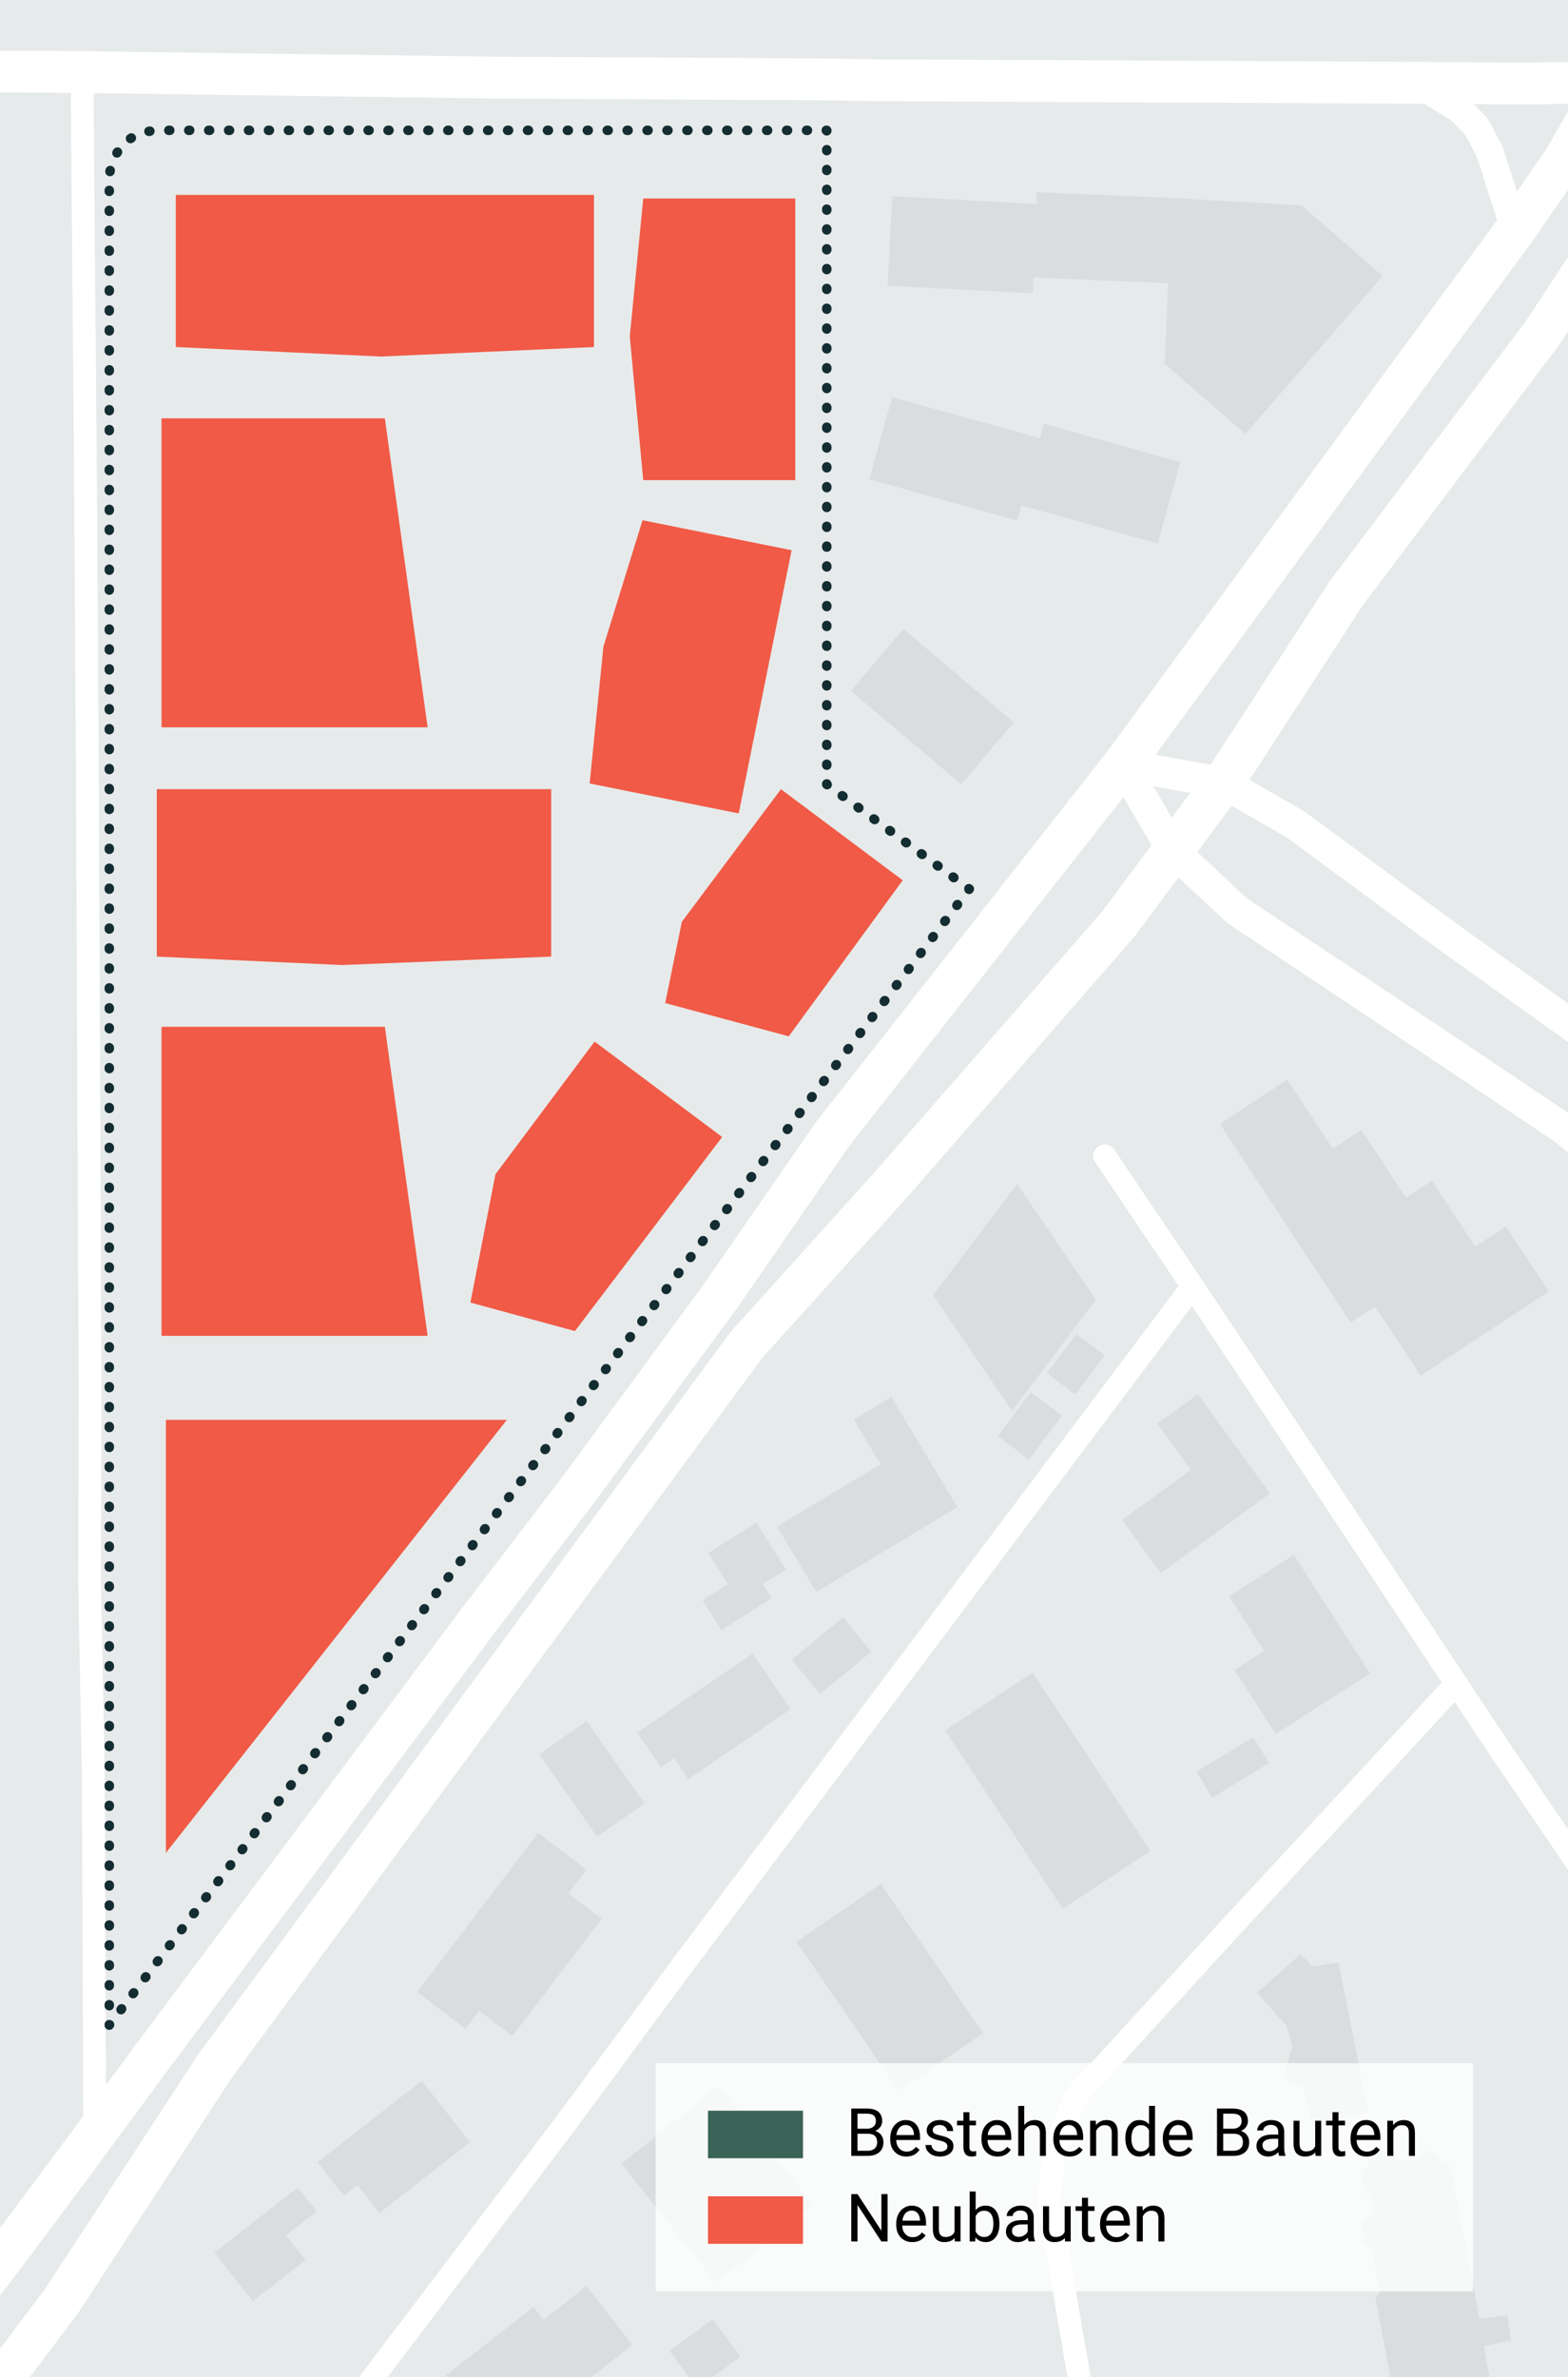 <?xml version="1.0" encoding="UTF-8"?>
<svg xmlns="http://www.w3.org/2000/svg" width="330" height="500" version="1.1" viewBox="0 0 330 500">
  <g id="HG">
    <rect width="330" height="500" fill="#e7eaea" stroke-width="0"/>
  </g>
  <g id="strassen">
    <polyline points="17.318 15.169 104.636 16.331 157.509 16.608 174.063 16.701 178.612 16.783 184.026 16.89 188.732 16.901 298.044 17.414" fill="none" stroke="#fff" stroke-linecap="round" stroke-linejoin="round" stroke-width="8.8"/>
    <polyline points="-69.813 15.003 11.045 15.094 17.318 15.169" fill="none" stroke="#fff" stroke-linecap="round" stroke-linejoin="round" stroke-width="8.8"/>
    <polyline points="298.044 17.414 315.627 17.538 321.163 17.548 338.421 17.331" fill="none" stroke="#fff" stroke-linecap="round" stroke-linejoin="round" stroke-width="8.8"/>
    <polyline points="-4.112 506.684 13.05 483.902 45.365 434.44" fill="none" stroke="#fff" stroke-linecap="round" stroke-linejoin="round" stroke-width="8.6"/>
    <line x1="257.437" y1="164.662" x2="283.358" y2="124.739" fill="none" stroke="#fff" stroke-linecap="round" stroke-linejoin="round" stroke-width="8.6"/>
    <line x1="246.84" y1="178.938" x2="257.437" y2="164.662" fill="none" stroke="#fff" stroke-linecap="round" stroke-linejoin="round" stroke-width="8.6"/>
    <polyline points="45.365 434.44 157.093 282.916 188.029 248.605" fill="none" stroke="#fff" stroke-linecap="round" stroke-linejoin="round" stroke-width="8.6"/>
    <polyline points="188.029 248.605 235.412 194.309 246.84 178.938" fill="none" stroke="#fff" stroke-linecap="round" stroke-linejoin="round" stroke-width="8.6"/>
    <polyline points="283.358 124.739 324.499 70.242 337.889 49.918 342.843 42.406 353.594 24.641" fill="none" stroke="#fff" stroke-linecap="round" stroke-linejoin="round" stroke-width="8.6"/>
    <line x1=".628" y1="475.03" x2="-16.038" y2="496.558" fill="none" stroke="#fff" stroke-linecap="round" stroke-linejoin="round" stroke-width="8.6"/>
    <polyline points="151.615 272.664 122.002 312.984 100.587 340.986" fill="none" stroke="#fff" stroke-linecap="round" stroke-linejoin="round" stroke-width="8.6"/>
    <polyline points="338.421 17.331 329.077 33.681 318.827 48.498" fill="none" stroke="#fff" stroke-linecap="round" stroke-linejoin="round" stroke-width="8.6"/>
    <polyline points="297.373 77.6 249.809 142.49 236.285 160.917" fill="none" stroke="#fff" stroke-linecap="round" stroke-linejoin="round" stroke-width="8.6"/>
    <polyline points="100.587 340.986 31.648 433.194 16.479 453.771" fill="none" stroke="#fff" stroke-linecap="round" stroke-linejoin="round" stroke-width="8.6"/>
    <line x1="236.285" y1="160.917" x2="175.164" y2="238.638" fill="none" stroke="#fff" stroke-linecap="round" stroke-linejoin="round" stroke-width="8.6"/>
    <line x1="175.164" y1="238.638" x2="151.615" y2="272.664" fill="none" stroke="#fff" stroke-linecap="round" stroke-linejoin="round" stroke-width="8.6"/>
    <line x1="318.827" y1="48.498" x2="297.373" y2="77.6" fill="none" stroke="#fff" stroke-linecap="round" stroke-linejoin="round" stroke-width="8.6"/>
    <polyline points="16.479 453.771 6.514 467.121 .628 475.03" fill="none" stroke="#fff" stroke-linecap="round" stroke-linejoin="round" stroke-width="8.6"/>
    <line x1="236.285" y1="160.917" x2="246.84" y2="178.938" fill="none" stroke="#fff" stroke-linecap="round" stroke-linejoin="round" stroke-width="6.6"/>
    <polyline points="329.369 237.611 356.853 260.239 379.416 280.36" fill="none" stroke="#fff" stroke-linecap="round" stroke-linejoin="round" stroke-width="6.6"/>
    <polyline points="332.123 216.668 303.733 196.329 280.089 178.891 272.795 173.52 257.437 164.662" fill="none" stroke="#fff" stroke-linecap="round" stroke-linejoin="round" stroke-width="6.6"/>
    <line x1="303.175" y1="220.066" x2="329.369" y2="237.611" fill="none" stroke="#fff" stroke-linecap="round" stroke-linejoin="round" stroke-width="6.6"/>
    <polyline points="329.369 237.611 360.223 254.061 380.944 268.915" fill="none" stroke="#fff" stroke-linecap="round" stroke-linejoin="round" stroke-width="6.6"/>
    <line x1="257.437" y1="164.662" x2="236.285" y2="160.917" fill="none" stroke="#fff" stroke-linecap="round" stroke-linejoin="round" stroke-width="6.6"/>
    <polyline points="246.84 178.938 260.377 191.589 303.175 220.066" fill="none" stroke="#fff" stroke-linecap="round" stroke-linejoin="round" stroke-width="6.6"/>
    <polyline points="17.318 15.169 17.32 22.818 17.995 101.225 18.391 163.409 18.954 292.047 18.856 332.563 19.639 373.988 19.938 448.22" fill="none" stroke="#fff" stroke-linecap="round" stroke-linejoin="round" stroke-width="4.8"/>
    <polyline points="306.481 354.158 284.492 377.944 259.737 404.647 226.211 441.251 221.95 452.231 220.715 462.956 229.778 515.531 230.497 519.482 237.088 555.251 239.231 566.902 245.495 600.904 249.728 620.639 254.109 635.801 255.758 638.331 261.592 647.219" fill="none" stroke="#fff" stroke-linecap="round" stroke-linejoin="round" stroke-width="4.8"/>
    <polyline points="70.672 510.436 97.333 475.296 118.285 447.665 139.675 418.756 142.747 414.586 143.24 413.919 164.806 385.224 170.161 378.113 185.033 358.31 197.727 341.434 209.732 325.462 223.875 306.639 250.98 270.581" fill="none" stroke="#fff" stroke-linecap="round" stroke-linejoin="round" stroke-width="4.8"/>
    <polyline points="387.484 450.08 372.13 436.425 356.169 422.065 342.564 406.344 336.666 398.867 315.316 367.471 306.481 354.158 290.299 329.759 269.619 298.533 250.98 270.581 232.498 243.15" fill="none" stroke="#fff" stroke-linecap="round" stroke-linejoin="round" stroke-width="4.8"/>
    <polyline points="298.044 17.414 307.12 22.936 310.72 26.616 313.566 31.988 318.827 48.498" fill="none" stroke="#fff" stroke-linecap="round" stroke-linejoin="round" stroke-width="5.8"/>
  </g>
  <g id="gebäude">
    <polygon points="256.733 236.44 284.243 278.229 289.424 274.835 299.004 289.405 325.938 271.672 316.928 257.998 310.482 262.24 301.364 248.374 295.899 251.958 286.505 237.702 280.502 241.658 270.911 227.097 256.733 236.44" fill="#d9ddde" fill-rule="evenodd" stroke-width="0"/>
    <polygon points="286.516 468.057 287.081 471.936 288.601 472.696 290.345 482.243 289.45 483.286 292.793 501.149 293.035 502.398 294.295 503.325 295.876 512.232 294.955 513.609 295.822 518.699 310.418 528.276 320.677 512.928 314.919 508.216 312.312 493.484 318.023 492.311 317.247 487.074 311.369 487.706 305.339 455.745 300.68 452.106 299.175 453.724 295.152 454.629 290.468 451.354 286.532 457.248 287.201 461.412 288.638 462.248 289.164 465.329 286.516 468.057" fill="#d9ddde" fill-rule="evenodd" stroke-width="0"/>
    <polygon points="198.895 364.002 223.675 401.52 242.119 389.365 217.337 351.819 198.895 364.002" fill="#d9ddde" fill-rule="evenodd" stroke-width="0"/>
    <rect x="137.929" y="443.525" width="26.091" height="32.049" transform="translate(-253.898 194.866) rotate(-38.639)" fill="#d9ddde" stroke-width="0"/>
    <rect x="176.508" y="399.05" width="21.516" height="38.05" transform="translate(-203.554 179.088) rotate(-34.425)" fill="#d9ddde" stroke-width="0"/>
    <polygon points="196.391 272.448 212.987 296.811 230.625 273.397 214.058 249.042 196.391 272.448" fill="#d9ddde" fill-rule="evenodd" stroke-width="0"/>
    <polygon points="87.79 419.034 97.976 426.774 100.844 422.997 107.835 428.321 126.619 403.645 119.619 398.319 123.433 393.297 113.257 385.558 87.79 419.034" fill="#d9ddde" fill-rule="evenodd" stroke-width="0"/>
    <polygon points="163.523 321.111 171.79 334.872 201.501 317.045 187.579 293.87 179.683 298.61 185.33 308.023 163.523 321.111" fill="#d9ddde" fill-rule="evenodd" stroke-width="0"/>
    <polygon points="93.804 499.727 105.607 514.791 133.116 493.268 123.441 480.883 114.407 487.97 112.28 485.269 93.804 499.727" fill="#d9ddde" fill-rule="evenodd" stroke-width="0"/>
    <polygon points="258.68 335.798 266.059 347.293 259.825 351.281 268.471 364.76 288.323 352.01 272.3 327.072 258.68 335.798" fill="#d9ddde" fill-rule="evenodd" stroke-width="0"/>
    <polygon points="236.177 319.718 244.304 330.892 267.281 314.161 252.094 293.285 243.559 299.488 250.629 309.196 236.177 319.718" fill="#d9ddde" fill-rule="evenodd" stroke-width="0"/>
    <polygon points="264.532 419.184 270.76 426.139 271.988 430.433 270.045 437.007 274.315 439.322 275.951 446.53 287.996 444.491 281.704 412.842 276.269 413.639 273.691 411.118 264.532 419.184" fill="#d9ddde" fill-rule="evenodd" stroke-width="0"/>
    <polygon points="66.818 454.835 72.359 461.901 75.233 459.646 79.849 465.537 98.911 450.634 88.772 437.673 66.818 454.835" fill="#d9ddde" fill-rule="evenodd" stroke-width="0"/>
    <polygon points="134.093 364.45 139.097 371.754 141.867 369.866 144.866 374.273 166.397 359.526 158.386 347.841 134.093 364.45" fill="#d9ddde" fill-rule="evenodd" stroke-width="0"/>
    <polygon points="113.479 369.058 125.663 386.374 135.646 379.351 123.454 362.027 113.479 369.058" fill="#d9ddde" fill-rule="evenodd" stroke-width="0"/>
    <polygon points="45.16 473.844 53.198 484.102 64.288 475.431 60.194 470.202 66.633 465.165 62.687 460.135 45.16 473.844" fill="#d9ddde" fill-rule="evenodd" stroke-width="0"/>
    <polygon points="147.849 336.597 151.831 342.905 162.41 336.201 160.528 333.234 165.399 330.153 159.167 320.286 149.076 326.676 153.207 333.199 147.849 336.597" fill="#d9ddde" fill-rule="evenodd" stroke-width="0"/>
    <polygon points="166.607 349.121 172.58 356.343 183.36 347.472 177.402 340.222 166.607 349.121" fill="#d9ddde" fill-rule="evenodd" stroke-width="0"/>
    <rect x="142.745" y="490.217" width="11.293" height="9.821" transform="translate(-265.355 185.313) rotate(-36.49)" fill="#d9ddde" stroke-width="0"/>
    <rect x="210.97" y="295.837" width="11.563" height="8.199" transform="translate(-153.23 292.407) rotate(-52.98)" fill="#d9ddde" stroke-width="0"/>
    <polygon points="251.805 372.676 255.11 378.148 267.108 370.876 263.795 365.423 251.805 372.676" fill="#d9ddde" fill-rule="evenodd" stroke-width="0"/>
    <polygon points="220.311 288.841 226.3 293.357 232.517 285.099 226.547 280.598 220.311 288.841" fill="#d9ddde" fill-rule="evenodd" stroke-width="0"/>
    <g>
      <polygon points="273.929 43.209 246.621 41.64 218.216 40.427 218.102 42.923 187.789 41.259 186.81 60.116 217.452 61.693 217.452 58.383 245.86 59.579 245.115 76.522 262.091 91.288 291 58.071 273.929 43.209" fill="#d9ddde" fill-rule="evenodd" stroke-width="0"/>
      <polygon points="218.916 92.198 187.753 83.524 182.944 100.846 214.098 109.522 214.983 106.35 243.66 114.314 248.407 97.225 219.635 89.121 218.916 92.198" fill="#d9ddde" fill-rule="evenodd" stroke-width="0"/>
      <polygon points="179.07 145.346 202.305 165 213.344 151.951 190.12 132.286 179.07 145.346" fill="#d9ddde" fill-rule="evenodd" stroke-width="0"/>
    </g>
  </g>
  <g id="bestehende_gebäude" data-name="bestehende gebäude">
    <polygon points="34.919 389.749 106.674 298.672 34.919 298.672 34.919 389.749" fill="#f05a46" fill-rule="evenodd" stroke-width="0"/>
  </g>
  <g id="Neubauten">
    <polygon points="90 153 34 153 34 88 81 88 90 153" fill="#f05a46" fill-rule="evenodd" stroke-width="0"/>
    <polygon points="90 281 34 281 34 216 81 216 90 281" fill="#f05a46" fill-rule="evenodd" stroke-width="0"/>
    <polygon points="125 73 80.184 75 37 73 37 41 125 41 125 73" fill="#f05a46" fill-rule="evenodd" stroke-width="0"/>
    <polygon points="116 201.225 72 203 33 201.225 33 166 116 166 116 201.225" fill="#f05a46" fill-rule="evenodd" stroke-width="0"/>
    <polygon points="155.467 171.11 124.095 164.802 127 136 135.228 109.435 166.6 115.743 155.467 171.11" fill="#f05a46" fill-rule="evenodd" stroke-width="0"/>
    <polygon points="167.375 101 135.375 101 132.546 70.778 135.375 41.756 167.375 41.756 167.375 101" fill="#f05a46" fill-rule="evenodd" stroke-width="0"/>
    <polygon points="166 218 140 211 143.499 193.919 164.355 166.016 189.986 185.174 166 218" fill="#f05a46" fill-rule="evenodd" stroke-width="0"/>
    <polygon points="121 280 99 274 104.278 247.006 125.134 219.104 151.986 239.174 121 280" fill="#f05a46" fill-rule="evenodd" stroke-width="0"/>
  </g>
  <g id="Kontur_Torfmatt" data-name="Kontur Torfmatt">
    <g>
      <polyline points="173.9 27.417 174 27.417 174 27.517" fill="none" stroke="#142d32" stroke-linecap="round" stroke-linejoin="round" stroke-width="2"/>
      <line x1="174" y1="31.488" x2="174" y2="162.915" fill="none" stroke="#142d32" stroke-dasharray="0 0 .199 3.971" stroke-linecap="round" stroke-linejoin="round" stroke-width="2"/>
      <polyline points="174 164.9 174 165 174.081 165.059" fill="none" stroke="#142d32" stroke-linecap="round" stroke-linejoin="round" stroke-width="2"/>
      <line x1="177.255" y1="167.387" x2="202.332" y2="185.777" fill="none" stroke="#142d32" stroke-dasharray="0 0 .197 3.936" stroke-linecap="round" stroke-linejoin="round" stroke-width="2"/>
      <polyline points="203.919 186.941 204 187 203.94 187.08" fill="none" stroke="#142d32" stroke-linecap="round" stroke-linejoin="round" stroke-width="2"/>
      <line x1="201.512" y1="190.286" x2="24.274" y2="424.317" fill="none" stroke="#142d32" stroke-dasharray="0 0 .201 4.022" stroke-linecap="round" stroke-linejoin="round" stroke-width="2"/>
      <polyline points="23.06 425.92 23 426 23 425.9" fill="none" stroke="#142d32" stroke-linecap="round" stroke-linejoin="round" stroke-width="2"/>
      <path d="M23,421.906V37.135s.55-9.718,10.775-9.718h138.128" fill="none" stroke="#142d32" stroke-dasharray="0 0 .2 3.994" stroke-linecap="round" stroke-linejoin="round" stroke-width="2"/>
    </g>
  </g>
  <g id="Text">
    <rect x="138" y="434" width="172" height="48" fill="#fff" opacity=".8" stroke-width="0"/>
    <g>
      <path d="M179.155,453.5v-9.953h3.254c1.08,0,1.893.224,2.437.67.545.446.817,1.107.817,1.982,0,.465-.132.876-.396,1.234-.265.357-.624.634-1.08.83.538.15.963.437,1.274.857.312.422.469.925.469,1.508,0,.894-.289,1.595-.868,2.105s-1.397.766-2.454.766h-3.452ZM180.468,447.792h1.982c.574,0,1.033-.144,1.378-.432.344-.288.516-.678.516-1.171,0-.549-.16-.947-.479-1.196-.318-.248-.805-.373-1.456-.373h-1.941v3.172ZM180.468,448.845v3.582h2.167c.611,0,1.093-.158,1.445-.476.354-.316.53-.753.53-1.309,0-1.198-.651-1.798-1.955-1.798h-2.188Z" fill="#000" stroke-width="0"/>
      <path d="M190.742,453.637c-1.002,0-1.818-.329-2.447-.988-.629-.658-.943-1.539-.943-2.642v-.232c0-.733.141-1.389.42-1.966.281-.576.673-1.027,1.176-1.354.504-.325,1.05-.488,1.638-.488.962,0,1.709.316,2.242.95s.8,1.54.8,2.721v.526h-5.011c.019.729.231,1.318.64,1.768.407.448.926.673,1.555.673.447,0,.824-.091,1.135-.273s.581-.424.813-.725l.772.602c-.619.952-1.549,1.429-2.789,1.429ZM190.585,447.006c-.511,0-.938.186-1.285.557-.347.372-.561.893-.643,1.562h3.705v-.096c-.036-.643-.21-1.141-.52-1.494-.31-.353-.729-.529-1.258-.529Z" fill="#000" stroke-width="0"/>
      <path d="M199.396,451.538c0-.342-.129-.607-.387-.796-.257-.189-.706-.353-1.346-.489-.641-.137-1.148-.301-1.525-.492-.375-.191-.653-.419-.834-.684-.18-.265-.27-.579-.27-.943,0-.606.256-1.119.77-1.538.512-.419,1.168-.629,1.965-.629.838,0,1.519.217,2.041.649.521.433.782.986.782,1.661h-1.271c0-.347-.147-.645-.44-.896-.295-.251-.664-.376-1.111-.376-.461,0-.82.101-1.08.301s-.39.463-.39.786c0,.306.12.535.362.69s.678.303,1.309.444c.632.142,1.143.31,1.535.506s.683.432.871.708c.189.275.284.611.284,1.008,0,.661-.265,1.19-.793,1.59-.528.398-1.214.598-2.058.598-.592,0-1.117-.104-1.572-.314s-.812-.502-1.07-.879c-.257-.375-.386-.782-.386-1.22h1.265c.023.424.192.76.51,1.009.316.248.734.372,1.254.372.479,0,.862-.097,1.152-.29.289-.194.434-.453.434-.776Z" fill="#000" stroke-width="0"/>
      <path d="M204.024,444.312v1.791h1.381v.978h-1.381v4.593c0,.297.062.519.185.667s.332.223.629.223c.146,0,.346-.027.602-.082v1.02c-.332.091-.656.136-.971.136-.564,0-.991-.171-1.278-.513s-.431-.827-.431-1.456v-4.587h-1.347v-.978h1.347v-1.791h1.265Z" fill="#000" stroke-width="0"/>
      <path d="M209.951,453.637c-1.002,0-1.818-.329-2.447-.988-.629-.658-.943-1.539-.943-2.642v-.232c0-.733.141-1.389.42-1.966.281-.576.673-1.027,1.176-1.354.504-.325,1.05-.488,1.638-.488.962,0,1.709.316,2.242.95s.8,1.54.8,2.721v.526h-5.011c.019.729.231,1.318.64,1.768.407.448.926.673,1.555.673.447,0,.824-.091,1.135-.273s.581-.424.813-.725l.772.602c-.619.952-1.549,1.429-2.789,1.429ZM209.794,447.006c-.511,0-.938.186-1.285.557-.347.372-.561.893-.643,1.562h3.705v-.096c-.036-.643-.21-1.141-.52-1.494-.31-.353-.729-.529-1.258-.529Z" fill="#000" stroke-width="0"/>
      <path d="M215.563,446.999c.561-.688,1.29-1.032,2.188-1.032,1.563,0,2.352.882,2.365,2.646v4.888h-1.265v-4.895c-.005-.533-.127-.928-.365-1.183-.24-.255-.612-.383-1.118-.383-.41,0-.771.109-1.08.328s-.552.506-.725.861v5.271h-1.265v-10.5h1.265v3.999Z" fill="#000" stroke-width="0"/>
      <path d="M225.079,453.637c-1.003,0-1.818-.329-2.447-.988-.629-.658-.943-1.539-.943-2.642v-.232c0-.733.14-1.389.421-1.966.279-.576.672-1.027,1.176-1.354.503-.325,1.049-.488,1.637-.488.962,0,1.709.316,2.242.95s.8,1.54.8,2.721v.526h-5.011c.019.729.231,1.318.639,1.768.408.448.927.673,1.556.673.446,0,.825-.091,1.135-.273s.581-.424.813-.725l.772.602c-.62.952-1.55,1.429-2.789,1.429ZM224.922,447.006c-.511,0-.938.186-1.285.557-.347.372-.561.893-.643,1.562h3.705v-.096c-.036-.643-.21-1.141-.52-1.494-.31-.353-.729-.529-1.258-.529Z" fill="#000" stroke-width="0"/>
      <path d="M230.623,446.104l.041.93c.565-.711,1.304-1.066,2.215-1.066,1.563,0,2.352.882,2.365,2.646v4.888h-1.265v-4.895c-.005-.533-.127-.928-.365-1.183-.24-.255-.612-.383-1.118-.383-.41,0-.771.109-1.08.328s-.552.506-.725.861v5.271h-1.265v-7.396h1.196Z" fill="#000" stroke-width="0"/>
      <path d="M236.844,449.74c0-1.135.269-2.047.807-2.738.538-.689,1.242-1.035,2.112-1.035s1.552.296,2.058.889v-3.855h1.265v10.5h-1.162l-.062-.793c-.506.62-1.21.93-2.112.93-.856,0-1.555-.351-2.096-1.053-.539-.702-.81-1.618-.81-2.748v-.096ZM238.108,449.884c0,.839.173,1.495.52,1.969s.825.711,1.436.711c.802,0,1.388-.36,1.757-1.08v-3.397c-.378-.697-.959-1.046-1.743-1.046-.62,0-1.103.239-1.449.718s-.52,1.188-.52,2.126Z" fill="#000" stroke-width="0"/>
      <path d="M248.116,453.637c-1.003,0-1.818-.329-2.447-.988-.629-.658-.943-1.539-.943-2.642v-.232c0-.733.14-1.389.421-1.966.279-.576.672-1.027,1.176-1.354.503-.325,1.049-.488,1.637-.488.962,0,1.709.316,2.242.95s.8,1.54.8,2.721v.526h-5.011c.019.729.231,1.318.639,1.768.408.448.927.673,1.556.673.446,0,.825-.091,1.135-.273s.581-.424.813-.725l.772.602c-.62.952-1.55,1.429-2.789,1.429ZM247.959,447.006c-.511,0-.938.186-1.285.557-.347.372-.561.893-.643,1.562h3.705v-.096c-.036-.643-.21-1.141-.52-1.494-.31-.353-.729-.529-1.258-.529Z" fill="#000" stroke-width="0"/>
      <path d="M256.128,453.5v-9.953h3.254c1.08,0,1.893.224,2.437.67.545.446.817,1.107.817,1.982,0,.465-.132.876-.396,1.234-.265.357-.624.634-1.08.83.538.15.963.437,1.274.857.312.422.469.925.469,1.508,0,.894-.289,1.595-.868,2.105s-1.396.766-2.454.766h-3.452ZM257.44,447.792h1.982c.574,0,1.033-.144,1.378-.432.344-.288.516-.678.516-1.171,0-.549-.159-.947-.479-1.196-.319-.248-.805-.373-1.456-.373h-1.941v3.172ZM257.44,448.845v3.582h2.167c.61,0,1.093-.158,1.445-.476.354-.316.53-.753.53-1.309,0-1.198-.651-1.798-1.955-1.798h-2.188Z" fill="#000" stroke-width="0"/>
      <path d="M269.212,453.5c-.073-.146-.132-.405-.178-.779-.588.61-1.29.916-2.105.916-.729,0-1.327-.206-1.795-.619-.467-.412-.7-.935-.7-1.568,0-.771.293-1.368.878-1.795.586-.426,1.41-.639,2.472-.639h1.23v-.581c0-.442-.132-.794-.396-1.056-.265-.263-.654-.394-1.169-.394-.451,0-.829.114-1.135.342s-.458.504-.458.827h-1.271c0-.369.131-.726.394-1.07.262-.344.617-.616,1.066-.816.448-.2.941-.301,1.479-.301.853,0,1.52.213,2.003.639.483.427.733,1.014.752,1.761v3.404c0,.679.087,1.219.26,1.62v.109h-1.326ZM267.113,452.536c.396,0,.772-.103,1.128-.308s.613-.472.772-.8v-1.518h-.991c-1.55,0-2.324.453-2.324,1.36,0,.396.132.706.396.93s.604.335,1.019.335Z" fill="#000" stroke-width="0"/>
      <path d="M276.827,452.769c-.492.579-1.215.868-2.167.868-.788,0-1.389-.229-1.802-.688-.412-.457-.62-1.136-.625-2.033v-4.812h1.265v4.778c0,1.121.456,1.682,1.367,1.682.966,0,1.608-.36,1.928-1.08v-5.38h1.265v7.396h-1.203l-.027-.731Z" fill="#000" stroke-width="0"/>
      <path d="M281.694,444.312v1.791h1.381v.978h-1.381v4.593c0,.297.062.519.185.667s.333.223.629.223c.146,0,.347-.027.602-.082v1.02c-.333.091-.656.136-.971.136-.565,0-.991-.171-1.278-.513s-.431-.827-.431-1.456v-4.587h-1.347v-.978h1.347v-1.791h1.265Z" fill="#000" stroke-width="0"/>
      <path d="M287.621,453.637c-1.003,0-1.818-.329-2.447-.988-.629-.658-.943-1.539-.943-2.642v-.232c0-.733.14-1.389.421-1.966.279-.576.672-1.027,1.176-1.354.503-.325,1.049-.488,1.637-.488.962,0,1.709.316,2.242.95s.8,1.54.8,2.721v.526h-5.011c.019.729.231,1.318.639,1.768.408.448.927.673,1.556.673.446,0,.825-.091,1.135-.273s.581-.424.813-.725l.772.602c-.62.952-1.55,1.429-2.789,1.429ZM287.464,447.006c-.511,0-.938.186-1.285.557-.347.372-.561.893-.643,1.562h3.705v-.096c-.036-.643-.21-1.141-.52-1.494-.31-.353-.729-.529-1.258-.529Z" fill="#000" stroke-width="0"/>
      <path d="M293.165,446.104l.041.93c.565-.711,1.304-1.066,2.215-1.066,1.563,0,2.352.882,2.365,2.646v4.888h-1.265v-4.895c-.005-.533-.127-.928-.365-1.183-.24-.255-.612-.383-1.118-.383-.41,0-.771.109-1.08.328s-.552.506-.725.861v5.271h-1.265v-7.396h1.196Z" fill="#000" stroke-width="0"/>
      <path d="M186.805,471.5h-1.319l-5.011-7.67v7.67h-1.319v-9.953h1.319l5.024,7.704v-7.704h1.306v9.953Z" fill="#000" stroke-width="0"/>
      <path d="M192.007,471.637c-1.003,0-1.818-.329-2.447-.988-.629-.658-.943-1.539-.943-2.642v-.232c0-.733.14-1.389.421-1.966.279-.576.672-1.027,1.176-1.354.503-.325,1.049-.488,1.637-.488.961,0,1.709.316,2.242.95s.8,1.54.8,2.721v.526h-5.011c.018.729.231,1.318.639,1.768.408.448.927.673,1.556.673.446,0,.825-.091,1.135-.273s.581-.424.813-.725l.772.602c-.62.952-1.55,1.429-2.789,1.429ZM191.85,465.006c-.51,0-.939.186-1.285.557-.346.372-.561.893-.643,1.562h3.705v-.096c-.037-.643-.209-1.141-.52-1.494-.311-.353-.729-.529-1.258-.529Z" fill="#000" stroke-width="0"/>
      <path d="M200.921,470.769c-.492.579-1.214.868-2.167.868-.789,0-1.389-.229-1.801-.688-.413-.457-.621-1.136-.626-2.033v-4.812h1.265v4.778c0,1.121.455,1.682,1.367,1.682.967,0,1.609-.36,1.928-1.08v-5.38h1.265v7.396h-1.203l-.027-.731Z" fill="#000" stroke-width="0"/>
      <path d="M210.334,467.884c0,1.13-.26,2.038-.779,2.724-.52.687-1.217,1.029-2.092,1.029-.934,0-1.656-.33-2.167-.991l-.062.854h-1.162v-10.5h1.265v3.917c.511-.634,1.214-.95,2.112-.95s1.604.34,2.115,1.019c.514.679.77,1.608.77,2.789v.109ZM209.069,467.74c0-.861-.167-1.526-.499-1.996s-.811-.704-1.436-.704c-.834,0-1.434.388-1.798,1.162v3.199c.388.774.991,1.162,1.812,1.162.605,0,1.078-.234,1.415-.704s.506-1.176.506-2.119Z" fill="#000" stroke-width="0"/>
      <path d="M216.493,471.5c-.073-.146-.132-.405-.178-.779-.588.61-1.29.916-2.105.916-.729,0-1.327-.206-1.794-.619-.468-.412-.701-.935-.701-1.568,0-.771.293-1.368.879-1.795.585-.426,1.408-.639,2.471-.639h1.23v-.581c0-.442-.133-.794-.396-1.056-.264-.263-.654-.394-1.169-.394-.451,0-.829.114-1.135.342s-.458.504-.458.827h-1.271c0-.369.131-.726.393-1.07.263-.344.618-.616,1.066-.816.449-.2.943-.301,1.48-.301.852,0,1.52.213,2.003.639.483.427.733,1.014.752,1.761v3.404c0,.679.087,1.219.26,1.62v.109h-1.326ZM214.395,470.536c.396,0,.772-.103,1.128-.308s.612-.472.772-.8v-1.518h-.991c-1.55,0-2.324.453-2.324,1.36,0,.396.132.706.396.93s.604.335,1.019.335Z" fill="#000" stroke-width="0"/>
      <path d="M224.108,470.769c-.492.579-1.215.868-2.167.868-.788,0-1.389-.229-1.802-.688-.412-.457-.62-1.136-.625-2.033v-4.812h1.265v4.778c0,1.121.456,1.682,1.367,1.682.966,0,1.608-.36,1.928-1.08v-5.38h1.265v7.396h-1.203l-.027-.731Z" fill="#000" stroke-width="0"/>
      <path d="M228.976,462.312v1.791h1.381v.978h-1.381v4.593c0,.297.062.519.185.667s.333.223.629.223c.146,0,.347-.027.602-.082v1.02c-.333.091-.656.136-.971.136-.565,0-.991-.171-1.278-.513s-.431-.827-.431-1.456v-4.587h-1.347v-.978h1.347v-1.791h1.265Z" fill="#000" stroke-width="0"/>
      <path d="M234.902,471.637c-1.003,0-1.818-.329-2.447-.988-.629-.658-.943-1.539-.943-2.642v-.232c0-.733.14-1.389.421-1.966.279-.576.672-1.027,1.176-1.354.503-.325,1.049-.488,1.637-.488.962,0,1.709.316,2.242.95s.8,1.54.8,2.721v.526h-5.011c.019.729.231,1.318.639,1.768.408.448.927.673,1.556.673.446,0,.825-.091,1.135-.273s.581-.424.813-.725l.772.602c-.62.952-1.55,1.429-2.789,1.429ZM234.745,465.006c-.511,0-.938.186-1.285.557-.347.372-.561.893-.643,1.562h3.705v-.096c-.036-.643-.21-1.141-.52-1.494-.31-.353-.729-.529-1.258-.529Z" fill="#000" stroke-width="0"/>
      <path d="M240.446,464.104l.041.93c.565-.711,1.304-1.066,2.215-1.066,1.563,0,2.352.882,2.365,2.646v4.888h-1.265v-4.895c-.005-.533-.127-.928-.365-1.183-.24-.255-.612-.383-1.118-.383-.41,0-.771.109-1.08.328s-.552.506-.725.861v5.271h-1.265v-7.396h1.196Z" fill="#000" stroke-width="0"/>
    </g>
    <rect x="149" y="444" width="20" height="10" fill="#3b6357" stroke-width="0"/>
    <rect x="149" y="462" width="20" height="10" fill="#f05a46" stroke-width="0"/>
  </g>
</svg>